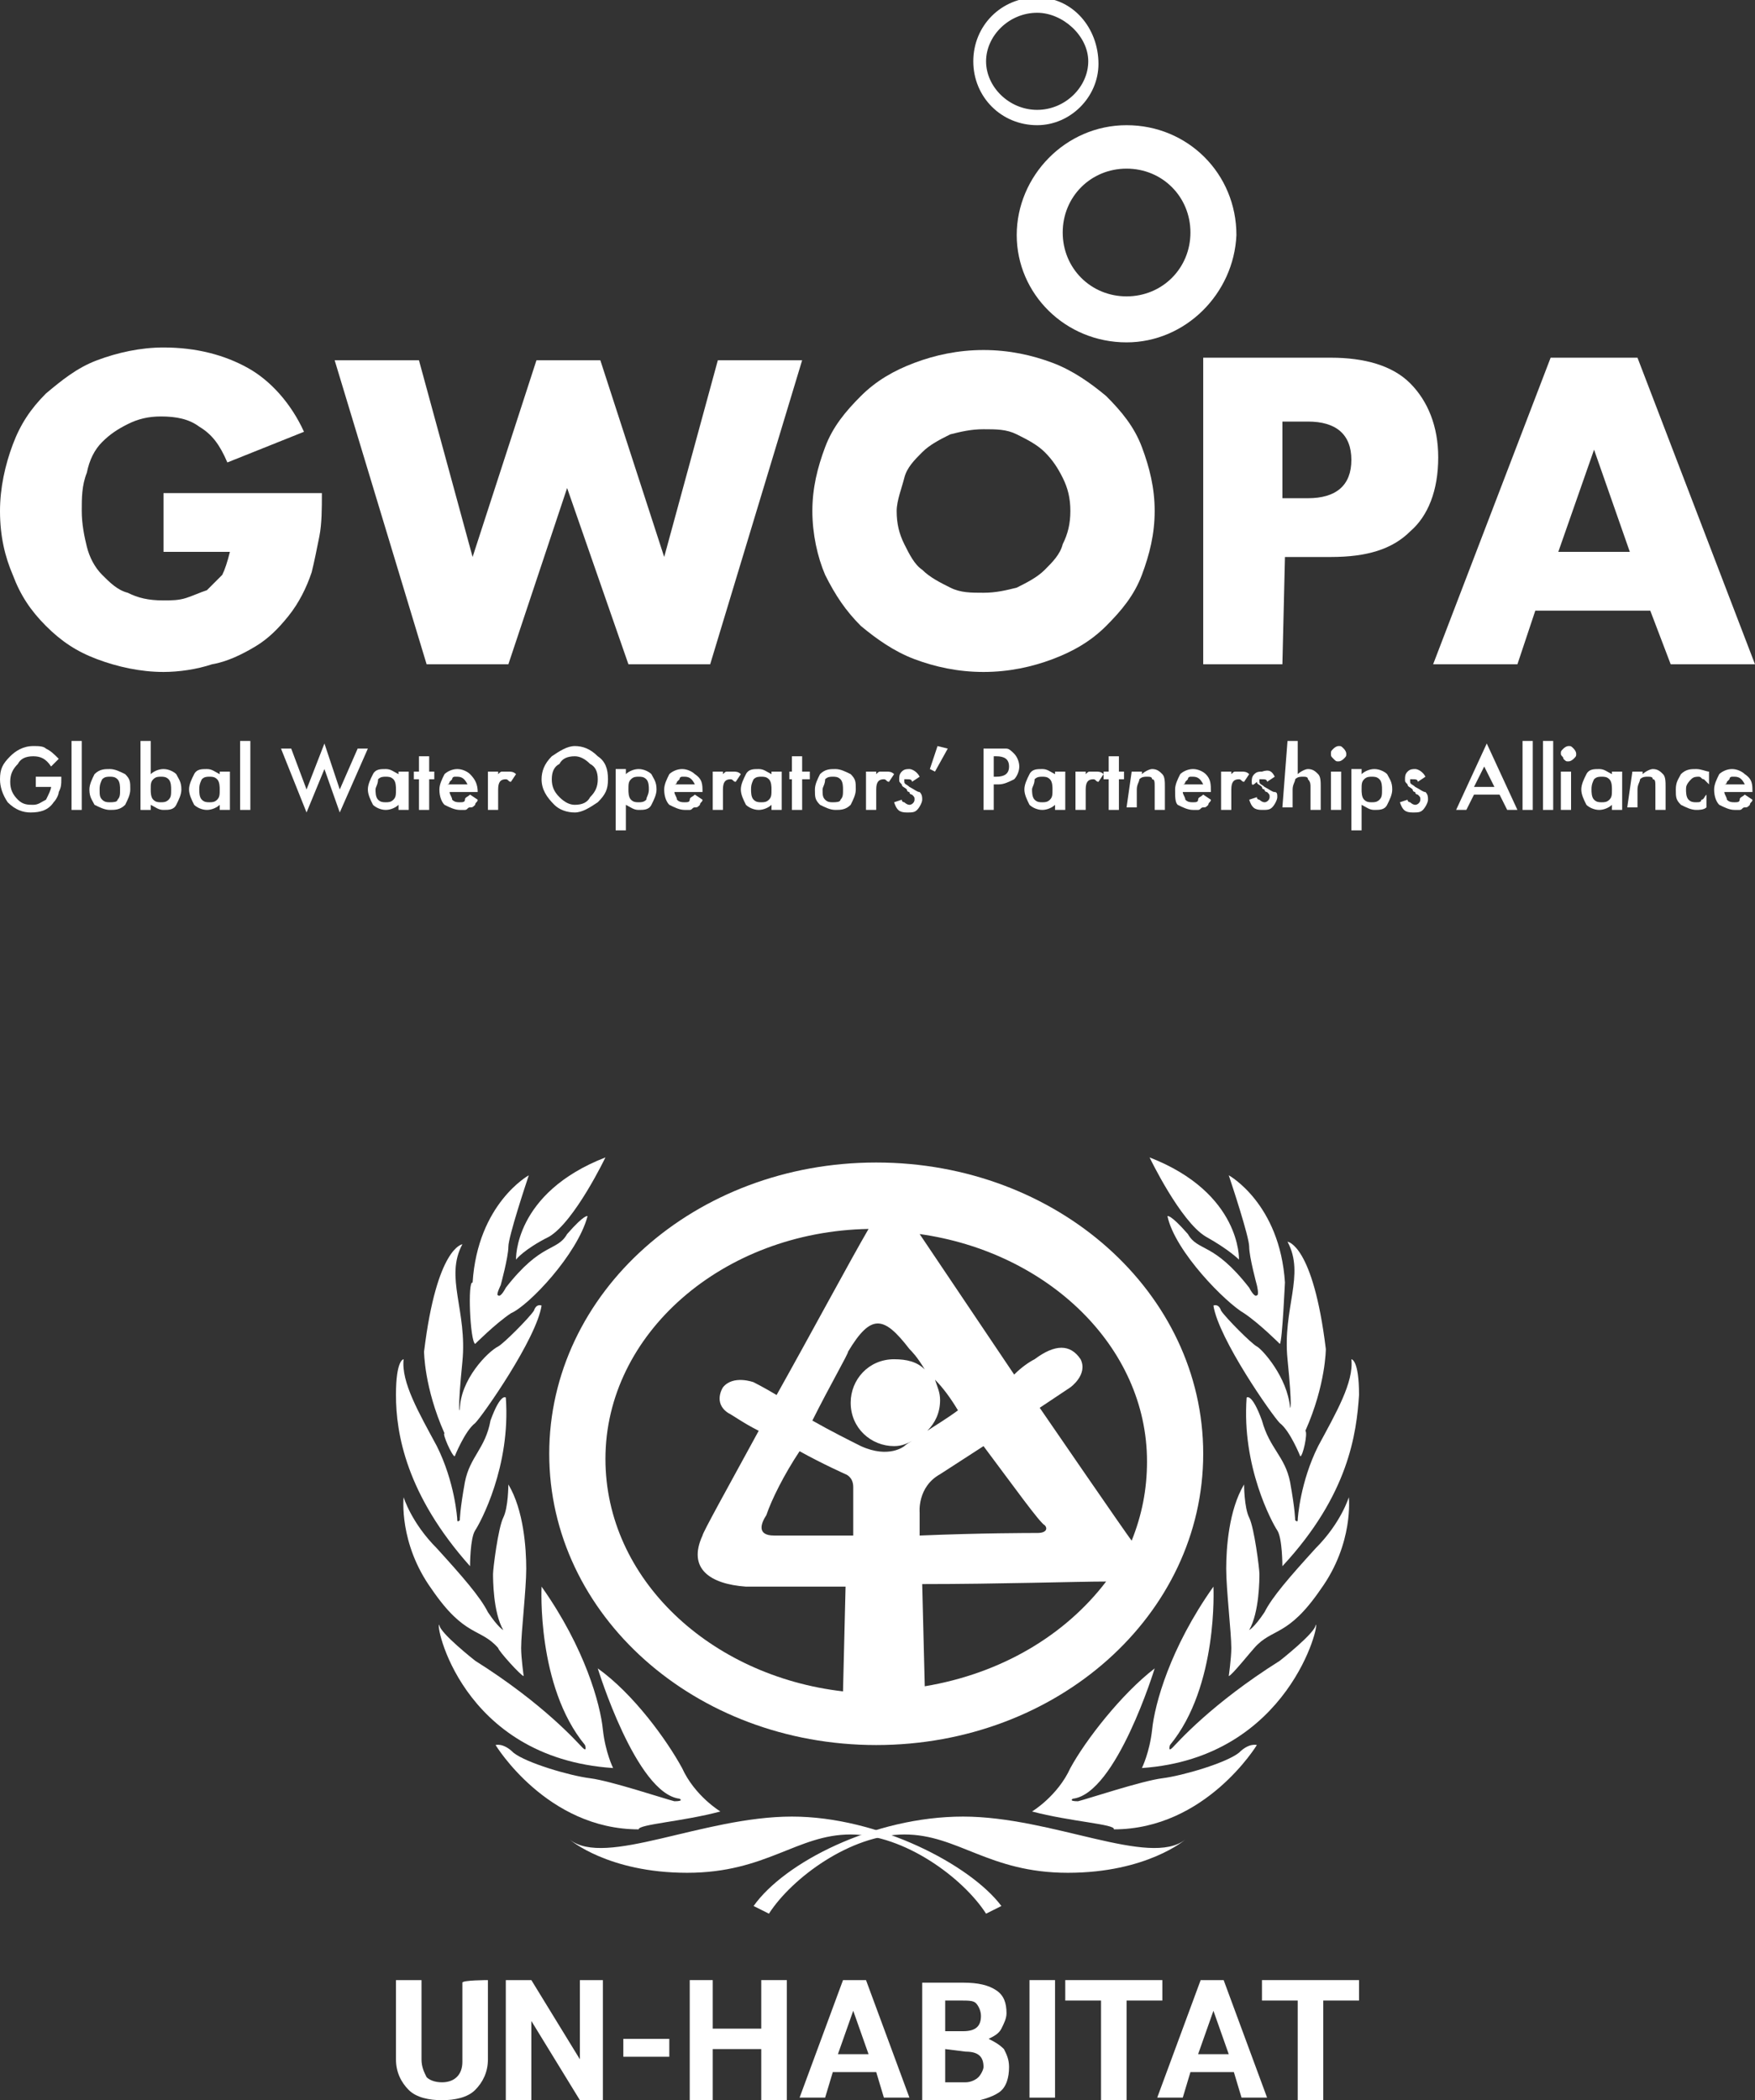 <svg version="1.1" id="Layer_2_00000090264783369473171230000016997609645493265586_"
	 xmlns="http://www.w3.org/2000/svg" xmlns:xlink="http://www.w3.org/1999/xlink" x="0px" y="0px" viewBox="0 0 68.7 82.2"
	 style="enable-background:new 0 0 68.7 82.2;" xml:space="preserve">
<rect x="0" y="0" width="68.7" height="82.2" fill="#333333" stroke="none"/>
<g id="Layer_1-2">
	<g>
		<path style="fill:#FFFFFF;" d="M19.1,77.5v3.1c0,0.5-0.2,0.9-0.5,1.2c-0.3,0.3-0.8,0.4-1.3,0.4c-0.5,0-1-0.1-1.3-0.4
			c-0.3-0.3-0.5-0.7-0.5-1.2v-3.1h1v3.1c0,0.3,0.1,0.5,0.2,0.7c0.1,0.1,0.3,0.2,0.6,0.2c0.5,0,0.8-0.3,0.8-0.8v-3.1
			C18.1,77.5,19.1,77.5,19.1,77.5z"/>
		<polygon style="fill:#FFFFFF;" points="22.7,77.5 22.7,80.6 20.8,77.5 19.8,77.5 19.8,82.2 20.8,82.2 20.8,79.1 22.7,82.2 
			23.6,82.2 23.6,77.5 		"/>
		<rect x="24.4" y="79.8" style="fill:#FFFFFF;" width="1.8" height="0.7"/>
		<polygon style="fill:#FFFFFF;" points="29.8,77.5 29.8,79.4 27.9,79.4 27.9,77.5 27,77.5 27,82.2 27.9,82.2 27.9,80.2 29.8,80.2 
			29.8,82.2 30.8,82.2 30.8,77.5 		"/>
		<path style="fill:#FFFFFF;" d="M33.4,78.7l0.6,1.7h-1.2L33.4,78.7z M33,77.5l-1.7,4.6h1l0.3-1h1.7l0.3,1h1l-1.7-4.6H33z"/>
		<path style="fill:#FFFFFF;" d="M37,80.2v1.3h0.8c0.2,0,0.4-0.1,0.5-0.2c0.1-0.1,0.2-0.3,0.2-0.4c0-0.4-0.2-0.6-0.7-0.6L37,80.2
			L37,80.2z M37,79.5h0.7c0.5,0,0.7-0.2,0.7-0.6c0-0.2-0.1-0.4-0.2-0.5c-0.1-0.1-0.3-0.1-0.6-0.1H37C37,78.3,37,79.5,37,79.5z
			 M36.1,82.2v-4.6h1.6c0.6,0,1,0.1,1.3,0.3c0.3,0.2,0.4,0.5,0.4,0.9c0,0.2-0.1,0.4-0.2,0.6c-0.1,0.2-0.3,0.3-0.5,0.4
			c0.2,0.1,0.4,0.2,0.6,0.4c0.1,0.2,0.2,0.4,0.2,0.7c0,0.4-0.1,0.8-0.4,1c-0.3,0.2-0.7,0.3-1.2,0.4C37.9,82.2,36.1,82.2,36.1,82.2z"
			/>
		<rect x="40.3" y="77.5" style="fill:#FFFFFF;" width="1" height="4.6"/>
		<polygon style="fill:#FFFFFF;" points="41.7,77.5 41.7,78.3 43.1,78.3 43.1,82.2 44.1,82.2 44.1,78.3 45.5,78.3 45.5,77.5 		"/>
		<path style="fill:#FFFFFF;" d="M47.5,78.7l0.6,1.7h-1.2L47.5,78.7z M47,77.5l-1.7,4.6h1l0.3-1h1.7l0.3,1h1l-1.7-4.6H47z"/>
		<polygon style="fill:#FFFFFF;" points="49.4,77.5 49.4,78.3 50.8,78.3 50.8,82.2 51.8,82.2 51.8,78.3 53.2,78.3 53.2,77.5 		"/>
		<path style="fill:#FFFFFF;" d="M29.5,74.6c1.2-1.7,4.7-3.5,8.2-3.5c3.5,0,7.3,2,8.7,0.9c0,0-1.5,1.3-4.6,1.3s-4.3-1.5-6.4-1.5
			c-2.1,0-4.4,1.7-5.3,3.1L29.5,74.6L29.5,74.6z"/>
		<path style="fill:#FFFFFF;" d="M40.4,70.9c0,0,1-0.6,1.5-1.7c0.6-1.1,2-2.9,3.3-3.9c0,0-1.5,4.9-3.2,5.1c0,0-0.2,0.1,0.2,0.1
			c0.4-0.1,2.5-0.8,3.3-0.9c0.8-0.1,2.5-0.6,3-1c0.4-0.4,0.7-0.3,0.7-0.3s-2,3.3-5.6,3.3C43.7,71.4,41.9,71.3,40.4,70.9"/>
		<path style="fill:#FFFFFF;" d="M44.7,69.2c0,0,0.3-0.6,0.4-1.5c0.1-1,0.7-3.2,2.4-5.6c0,0,0.2,3.9-1.7,6.2c0,0-0.1,0.3,0.1,0.1
			c0.2-0.2,1.5-1.7,4.2-3.4c0,0,1.4-1.1,1.4-1.4C51.7,63.4,50.5,68.8,44.7,69.2"/>
		<path style="fill:#FFFFFF;" d="M48.1,65.6c0,0,0.1-0.7,0.1-1.1c0-0.6-0.2-2.3-0.2-3.1c0-0.8,0.1-2.3,0.7-3.3c0,0,0,0.9,0.2,1.3
			c0.2,0.4,0.4,2,0.4,2.2c0,0.2,0,1.5-0.4,2.2c0,0,0.2-0.1,0.6-0.7c0.3-0.6,1-1.4,2-2.5c1-1,1.3-2,1.3-2s0.2,1.8-1.1,3.6
			c-1.3,1.9-1.9,1.5-2.6,2.3C49,64.6,48.2,65.6,48.1,65.6"/>
		<path style="fill:#FFFFFF;" d="M50.2,61.3c0,0,0-1.1-0.2-1.4c-0.2-0.3-1.4-2.5-1.2-5.2c0,0,0.2-0.2,0.6,0.9
			c0.3,1.1,0.9,1.4,1.1,2.4c0.2,1.1,0.2,1.5,0.2,1.5s0.1,0.1,0.1,0c0-0.1,0.1-1.5,0.8-2.9c0.7-1.3,1.4-2.5,1.3-3.4
			c0,0,0.3,0,0.3,1.4C53.1,56.1,52.8,58.5,50.2,61.3"/>
		<path style="fill:#FFFFFF;" d="M50.9,57c0,0-0.4-1-0.8-1.3c-0.3-0.3-2.4-3.3-2.6-4.6c0,0,0.2-0.1,0.3,0.2c0.2,0.3,1.2,1.3,1.4,1.4
			c0.2,0.1,1.2,1.2,1.3,2.4c0,0,0.1,0.1-0.1-1.9c-0.2-2,0.7-3.3,0-4.6c0,0,1,0.1,1.5,4.2c0,0,0,1.4-0.8,3.2C51.2,56.1,51,57,50.9,57
			"/>
		<path style="fill:#FFFFFF;" d="M50.1,52.6c0,0-0.8-0.8-1.4-1.2C48,51,46,49,45.7,47.6c0,0,0.1-0.1,0.8,0.7c0.4,0.7,1,0.3,2.4,2.1
			c0,0,0.2,0.4,0.3,0.3c0.1,0,0-0.4,0-0.4s-0.3-1.1-0.3-1.5c0-0.4-0.7-2.5-0.8-2.8c0,0,2,1.1,2.2,4.2C50.3,50.1,50.2,52.5,50.1,52.6
			"/>
		<path style="fill:#FFFFFF;" d="M48.5,49.3c0,0,0.1-2.6-3.5-4c0,0,1.2,2.5,2.2,3.1C48.1,48.9,48.5,49.3,48.5,49.3"/>
		<path style="fill:#FFFFFF;" d="M39.2,74.6C38,73,34.4,71.1,31,71.1c-3.5,0-7.3,2-8.7,0.9c0,0,1.5,1.3,4.6,1.3s4.3-1.5,6.4-1.5
			c2.1,0,4.4,1.7,5.3,3.1L39.2,74.6L39.2,74.6z"/>
		<path style="fill:#FFFFFF;" d="M28.2,70.9c0,0-1-0.6-1.5-1.7c-0.6-1.1-1.9-2.9-3.3-3.9c0,0,1.5,4.9,3.2,5.1c0,0,0.2,0.1-0.2,0.1
			c-0.4-0.1-2.5-0.8-3.3-0.9c-0.8-0.1-2.5-0.6-3-1c-0.4-0.4-0.7-0.3-0.7-0.3s2,3.3,5.6,3.3C25,71.4,26.7,71.3,28.2,70.9"/>
		<path style="fill:#FFFFFF;" d="M24,69.2c0,0-0.3-0.6-0.4-1.5c-0.1-1-0.7-3.2-2.4-5.6c0,0-0.2,3.9,1.7,6.2c0,0,0.1,0.3-0.1,0.1
			c-0.2-0.2-1.5-1.7-4.2-3.4c0,0-1.4-1.1-1.4-1.4C17,63.4,18,68.8,24,69.2"/>
		<path style="fill:#FFFFFF;" d="M20.5,65.6c0,0-0.1-0.7-0.1-1.1c0-0.6,0.2-2.3,0.2-3.1c0-0.8-0.1-2.3-0.7-3.3c0,0,0,0.9-0.2,1.3
			c-0.2,0.4-0.4,2-0.4,2.2c0,0.2,0,1.5,0.4,2.2c0,0-0.2-0.1-0.6-0.7c-0.3-0.6-1-1.4-2-2.5c-1-1-1.3-2-1.3-2s-0.2,1.8,1.1,3.6
			c1.3,1.9,1.9,1.5,2.6,2.3C19.5,64.6,20.4,65.6,20.5,65.6"/>
		<path style="fill:#FFFFFF;" d="M18.4,61.3c0,0,0-1.1,0.2-1.4c0.2-0.3,1.4-2.5,1.2-5.2c0,0-0.2-0.2-0.6,0.9
			C19,56.7,18.4,57,18.2,58C18,59.1,18,59.5,18,59.5s-0.1,0.1-0.1,0c0-0.1-0.1-1.5-0.8-2.9c-0.7-1.3-1.4-2.5-1.3-3.4
			c0,0-0.3,0-0.3,1.4C15.5,56.1,15.9,58.5,18.4,61.3"/>
		<path style="fill:#FFFFFF;" d="M17.8,57c0,0,0.4-1,0.8-1.3c0.3-0.3,2.4-3.3,2.6-4.6c0,0-0.2-0.1-0.3,0.2c-0.2,0.3-1.2,1.3-1.4,1.4
			C19.1,52.9,18,54,18,55.2c0,0-0.1,0.1,0.1-1.9c0.2-2-0.7-3.3,0-4.6c0,0-1,0.1-1.5,4.2c0,0,0,1.4,0.8,3.2
			C17.3,56.1,17.7,57,17.8,57"/>
		<path style="fill:#FFFFFF;" d="M18.6,52.6c0,0,0.8-0.8,1.4-1.2c0.7-0.3,2.6-2.3,3-3.8c0,0-0.1-0.1-0.8,0.7c-0.4,0.7-1,0.3-2.4,2.1
			c0,0-0.2,0.4-0.3,0.3c-0.1,0,0.1-0.4,0.1-0.4s0.3-1.1,0.3-1.5c0-0.4,0.7-2.5,0.8-2.8c0,0-2,1.1-2.2,4.2
			C18.3,50.1,18.4,52.5,18.6,52.6"/>
		<path style="fill:#FFFFFF;" d="M20.2,49.3c0,0-0.1-2.6,3.5-4c0,0-1.2,2.5-2.2,3.1C20.5,48.9,20.2,49.3,20.2,49.3"/>
		<path style="fill:#FFFFFF;" d="M40.7,55.1l1.2-0.8c0,0,0.7-0.5,0.4-1.1c-0.4-0.6-1-0.6-1.8,0c-0.2,0.1-0.5,0.3-0.8,0.6L36,48.3
			c5,0.7,8.9,4.4,8.9,8.9c0,1.1-0.2,2.1-0.6,3.1C44.2,60.2,40.7,55.1,40.7,55.1z M36.2,66l-0.1-4c3,0,6.1-0.1,7.2-0.1
			C41.7,64,39.2,65.5,36.2,66 M23.7,57.1c0-4.9,4.6-8.9,10.3-9c-0.7,1.2-2.2,4-3.6,6.5c-0.5-0.3-0.9-0.5-0.9-0.5s-0.8-0.3-1.2,0.2
			c0,0-0.4,0.6,0.2,1c0.2,0.1,0.6,0.4,1.2,0.7c-1.2,2.2-2.2,4-2.2,4.1c-0.6,1.3,0.3,1.9,1.7,2c0.2,0,1.8,0,3.9,0l-0.1,4.1
			C27.8,65.6,23.7,61.8,23.7,57.1 M36.3,56c0.3-0.3,0.5-0.7,0.5-1.2c0-0.3-0.1-0.5-0.2-0.8c0.3,0.3,0.6,0.7,0.9,1.2
			C37.1,55.5,36.6,55.8,36.3,56 M36,59.2c0,0-0.1-1,0.8-1.5l1.7-1.1c1.2,1.6,2.2,3,2.4,3.1C41,59.8,41,60,40.6,60
			c-0.3,0-2.2,0-4.6,0.1C36,60.1,36,59.2,36,59.2z M31.3,56.8c0.9,0.5,1.8,0.9,1.8,0.9s0.3,0.1,0.3,0.5l0,1.9c-1.7,0-3,0-3.1,0
			c-0.7,0-0.5-0.5-0.3-0.8C30.2,58.7,30.7,57.7,31.3,56.8 M35.6,52.8c0.1,0.1,0.3,0.3,0.6,0.8c-0.3-0.3-0.7-0.4-1.2-0.4
			c-1,0-1.7,0.8-1.7,1.7c0,1,0.8,1.7,1.7,1.7c0.3,0,0.5-0.1,0.7-0.2c-0.2,0.1-0.3,0.2-0.3,0.2s-0.6,0.5-1.7,0
			c-0.4-0.2-1.2-0.6-1.9-1c0.7-1.4,1.4-2.6,1.4-2.7C34.1,51.4,34.6,51.5,35.6,52.8 M34.3,45.5c-7.1,0-12.8,5.1-12.8,11.4
			s5.7,11.4,12.8,11.4s12.8-5.1,12.8-11.4S41.4,45.5,34.3,45.5"/>
		<path style="fill:#FFFFFF;" d="M6.4,19.3h6.2c0,0.6,0,1.2-0.1,1.7c-0.1,0.5-0.2,1-0.3,1.4c-0.2,0.6-0.5,1.2-0.9,1.7
			c-0.4,0.5-0.8,0.9-1.3,1.2c-0.5,0.3-1.1,0.6-1.7,0.7c-0.6,0.2-1.3,0.3-1.9,0.3c-0.9,0-1.8-0.2-2.6-0.5c-0.8-0.3-1.4-0.7-2-1.3
			c-0.6-0.6-1-1.2-1.3-2C0.2,21.8,0,21,0,20c0-0.9,0.2-1.8,0.5-2.6c0.3-0.8,0.7-1.4,1.3-2c0.6-0.5,1.2-1,2-1.3
			c0.8-0.3,1.7-0.5,2.6-0.5c1.3,0,2.4,0.3,3.3,0.8c0.9,0.5,1.7,1.4,2.2,2.5l-3,1.2c-0.3-0.7-0.6-1.1-1.1-1.4
			c-0.4-0.3-0.9-0.4-1.5-0.4c-0.5,0-0.9,0.1-1.3,0.3s-0.7,0.4-1,0.7c-0.3,0.3-0.5,0.7-0.6,1.2c-0.2,0.5-0.2,1-0.2,1.5
			c0,0.5,0.1,1,0.2,1.4c0.1,0.4,0.3,0.8,0.6,1.1c0.3,0.3,0.6,0.6,1,0.7c0.4,0.2,0.8,0.3,1.4,0.3c0.3,0,0.6,0,0.9-0.1
			c0.3-0.1,0.5-0.2,0.8-0.3c0.2-0.2,0.4-0.4,0.6-0.6c0.1-0.2,0.2-0.5,0.3-0.9H6.4C6.4,21.7,6.4,19.3,6.4,19.3z"/>
		<polygon style="fill:#FFFFFF;" points="16.4,14.1 18.5,21.8 21,14.1 23.5,14.1 26,21.8 28.1,14.1 31.4,14.1 27.8,26 24.6,26 
			22.2,19.1 19.9,26 16.7,26 13.1,14.1 		"/>
		<path style="fill:#FFFFFF;" d="M31.8,20c0-0.9,0.2-1.7,0.5-2.5c0.3-0.8,0.8-1.4,1.4-2c0.6-0.6,1.3-1,2.1-1.3
			c0.8-0.3,1.7-0.5,2.7-0.5c1,0,1.9,0.2,2.7,0.5c0.8,0.3,1.5,0.8,2.1,1.3c0.6,0.6,1.1,1.2,1.4,2c0.3,0.8,0.5,1.6,0.5,2.5
			s-0.2,1.7-0.5,2.5c-0.3,0.8-0.8,1.4-1.4,2c-0.6,0.6-1.3,1-2.1,1.3c-0.8,0.3-1.7,0.5-2.7,0.5c-1,0-1.9-0.2-2.7-0.5
			c-0.8-0.3-1.5-0.8-2.1-1.3c-0.6-0.6-1-1.2-1.4-2C32,21.8,31.8,20.9,31.8,20 M35.1,20c0,0.5,0.1,0.9,0.3,1.3s0.4,0.8,0.7,1
			c0.3,0.3,0.7,0.5,1.1,0.7c0.4,0.2,0.8,0.2,1.3,0.2c0.5,0,0.9-0.1,1.3-0.2c0.4-0.2,0.8-0.4,1.1-0.7c0.3-0.3,0.6-0.6,0.7-1
			c0.2-0.4,0.3-0.8,0.3-1.3s-0.1-0.9-0.3-1.3c-0.2-0.4-0.4-0.7-0.7-1c-0.3-0.3-0.7-0.5-1.1-0.7c-0.4-0.2-0.8-0.2-1.3-0.2
			c-0.5,0-0.9,0.1-1.3,0.2c-0.4,0.2-0.8,0.4-1.1,0.7c-0.3,0.3-0.6,0.6-0.7,1S35.1,19.6,35.1,20"/>
		<path style="fill:#FFFFFF;" d="M50.2,26h-3.1v-12h5c1.3,0,2.4,0.3,3.1,1c0.7,0.7,1.1,1.7,1.1,2.9c0,1.3-0.4,2.3-1.1,2.9
			c-0.7,0.7-1.7,1-3.1,1h-1.8L50.2,26L50.2,26z M50.2,19.5h1c1.1,0,1.7-0.5,1.7-1.5c0-1-0.6-1.5-1.7-1.5h-1V19.5z"/>
		<path style="fill:#FFFFFF;" d="M64.6,23.9h-4.5L59.4,26h-3.3l4.6-12h3.4l4.6,12h-3.3L64.6,23.9L64.6,23.9z M63.8,21.6l-1.4-4
			l-1.4,4C61,21.6,63.8,21.6,63.8,21.6z"/>
		<path style="fill:#FFFFFF;" d="M44.1,13.4c-2.4,0-4.3-1.9-4.3-4.2c0-2.3,1.9-4.3,4.3-4.3s4.3,1.9,4.3,4.3
			C48.3,11.5,46.4,13.4,44.1,13.4 M44.1,6.6c-1.4,0-2.5,1.1-2.5,2.5c0,1.4,1.1,2.5,2.5,2.5s2.5-1.1,2.5-2.5
			C46.6,7.7,45.5,6.6,44.1,6.6"/>
		<path style="fill:#FFFFFF;" d="M40.6,4.9c-1.4,0-2.5-1.1-2.5-2.5c0-1.4,1.1-2.5,2.5-2.5S43,1.1,43,2.5C43,3.8,41.9,4.9,40.6,4.9
			 M40.6,0.5c-1.1,0-2,0.9-2,1.9s0.9,1.9,2,1.9s2-0.9,2-1.9S41.6,0.5,40.6,0.5"/>
		<path style="fill:#FFFFFF;" d="M1.4,30.4h1v0.1c0,0.2,0,0.3-0.1,0.5c0,0.1-0.1,0.3-0.2,0.4c-0.2,0.3-0.5,0.4-0.9,0.4
			c-0.3,0-0.6-0.1-0.9-0.4C0.1,31.1,0,30.8,0,30.5c0-0.4,0.1-0.6,0.4-0.9c0.2-0.2,0.5-0.4,0.9-0.4c0.2,0,0.4,0,0.5,0.1
			c0.2,0.1,0.3,0.2,0.5,0.4L2,30c-0.2-0.3-0.4-0.4-0.7-0.4c-0.3,0-0.5,0.1-0.6,0.3c-0.2,0.2-0.3,0.4-0.3,0.7c0,0.3,0.1,0.5,0.3,0.7
			c0.2,0.2,0.4,0.2,0.6,0.2c0.2,0,0.3-0.1,0.5-0.2C1.9,31.1,2,30.9,2,30.8H1.4L1.4,30.4L1.4,30.4z"/>
		<rect x="2.8" y="29" style="fill:#FFFFFF;" width="0.4" height="2.7"/>
		<path style="fill:#FFFFFF;" d="M3.5,30.9c0-0.2,0.1-0.4,0.2-0.6c0.2-0.2,0.4-0.2,0.6-0.2s0.4,0.1,0.6,0.2c0.2,0.2,0.2,0.3,0.2,0.6
			c0,0.2-0.1,0.4-0.2,0.6c-0.2,0.2-0.4,0.2-0.6,0.2s-0.4-0.1-0.6-0.2C3.6,31.3,3.5,31.2,3.5,30.9 M3.9,30.9c0,0.2,0,0.3,0.1,0.4
			c0.1,0.1,0.2,0.1,0.3,0.1c0.1,0,0.3,0,0.3-0.1c0.1-0.1,0.1-0.2,0.1-0.4c0-0.1,0-0.3-0.1-0.4c-0.1-0.1-0.2-0.1-0.3-0.1
			c-0.1,0-0.2,0-0.3,0.1C3.9,30.7,3.9,30.8,3.9,30.9"/>
		<path style="fill:#FFFFFF;" d="M5.9,29v1.3c0.1-0.1,0.3-0.2,0.5-0.2c0.2,0,0.4,0.1,0.5,0.2c0.1,0.2,0.2,0.3,0.2,0.6
			c0,0.2-0.1,0.4-0.2,0.6c-0.1,0.2-0.3,0.2-0.5,0.2c-0.2,0-0.3-0.1-0.5-0.2v0.2H5.5V29C5.5,29,5.9,29,5.9,29z M6.7,30.9
			c0-0.1,0-0.3-0.1-0.4c-0.1-0.1-0.2-0.1-0.3-0.1c-0.1,0-0.2,0-0.3,0.1c-0.1,0.1-0.1,0.2-0.1,0.4c0,0.1,0,0.3,0.1,0.4
			c0.1,0.1,0.2,0.1,0.3,0.1c0.1,0,0.2,0,0.3-0.1C6.7,31.2,6.7,31.1,6.7,30.9"/>
		<path style="fill:#FFFFFF;" d="M8.6,30.2H9v1.5H8.6v-0.2c-0.1,0.1-0.3,0.2-0.5,0.2c-0.2,0-0.4-0.1-0.5-0.2
			c-0.1-0.2-0.2-0.4-0.2-0.6c0-0.2,0.1-0.4,0.2-0.6c0.1-0.2,0.3-0.2,0.5-0.2c0.2,0,0.3,0.1,0.5,0.2C8.6,30.3,8.6,30.2,8.6,30.2z
			 M7.8,30.9c0,0.1,0,0.3,0.1,0.4c0.1,0.1,0.2,0.1,0.3,0.1c0.1,0,0.2,0,0.3-0.1c0.1-0.1,0.1-0.2,0.1-0.4c0-0.1,0-0.3-0.1-0.4
			c-0.1-0.1-0.2-0.1-0.3-0.1c-0.1,0-0.2,0-0.3,0.1C7.8,30.7,7.8,30.8,7.8,30.9"/>
		<rect x="9.4" y="29" style="fill:#FFFFFF;" width="0.4" height="2.7"/>
		<polygon style="fill:#FFFFFF;" points="11.4,29.3 12,30.9 12.7,29.1 13.3,30.9 14,29.3 14.4,29.3 13.3,31.8 12.7,30.1 12,31.8 
			11,29.3 		"/>
		<path style="fill:#FFFFFF;" d="M15.6,30.2h0.4v1.5h-0.4v-0.2c-0.1,0.1-0.3,0.2-0.5,0.2c-0.2,0-0.4-0.1-0.5-0.2
			c-0.1-0.2-0.2-0.4-0.2-0.6c0-0.2,0.1-0.4,0.2-0.6c0.1-0.2,0.3-0.2,0.5-0.2c0.2,0,0.3,0.1,0.5,0.2C15.6,30.3,15.6,30.2,15.6,30.2z
			 M14.7,30.9c0,0.1,0,0.3,0.1,0.4c0.1,0.1,0.2,0.1,0.3,0.1c0.1,0,0.2,0,0.3-0.1c0.1-0.1,0.1-0.2,0.1-0.4c0-0.1,0-0.3-0.1-0.4
			c-0.1-0.1-0.2-0.1-0.3-0.1c-0.1,0-0.2,0-0.3,0.1C14.8,30.7,14.7,30.8,14.7,30.9"/>
		<polygon style="fill:#FFFFFF;" points="16.8,30.5 16.8,31.7 16.4,31.7 16.4,30.5 16.2,30.5 16.2,30.2 16.4,30.2 16.4,29.6 
			16.8,29.6 16.8,30.2 17,30.2 17,30.5 		"/>
		<path style="fill:#FFFFFF;" d="M18.7,31h-1.1c0,0.1,0.1,0.2,0.1,0.3c0.1,0.1,0.2,0.1,0.3,0.1c0.1,0,0.2,0,0.2-0.1s0.1-0.1,0.2-0.2
			l0.3,0.2c0,0.1-0.1,0.1-0.1,0.2c-0.1,0.1-0.1,0.1-0.2,0.1c-0.1,0-0.1,0.1-0.2,0.1s-0.1,0-0.2,0c-0.2,0-0.4-0.1-0.6-0.2
			c-0.1-0.1-0.2-0.3-0.2-0.6c0-0.2,0.1-0.4,0.2-0.6c0.1-0.1,0.3-0.2,0.5-0.2c0.2,0,0.4,0.1,0.5,0.2C18.6,30.5,18.7,30.7,18.7,31
			C18.7,30.9,18.7,31,18.7,31z M18.3,30.7c-0.1-0.2-0.2-0.3-0.4-0.3c0,0-0.1,0-0.1,0c0,0-0.1,0-0.1,0.1c0,0-0.1,0.1-0.1,0.1
			c0,0,0,0.1-0.1,0.1C17.6,30.7,18.3,30.7,18.3,30.7z"/>
		<path style="fill:#FFFFFF;" d="M19.1,30.2h0.4v0.1c0.1-0.1,0.1-0.1,0.2-0.1c0.1,0,0.1,0,0.2,0c0.1,0,0.2,0,0.3,0.1l-0.2,0.3
			c-0.1,0-0.1-0.1-0.2-0.1c-0.2,0-0.3,0.1-0.3,0.4v0.8h-0.4C19.1,31.7,19.1,30.2,19.1,30.2z"/>
		<path style="fill:#FFFFFF;" d="M21.2,30.5c0-0.3,0.1-0.6,0.4-0.9c0.3-0.2,0.6-0.4,0.9-0.4c0.3,0,0.6,0.1,0.9,0.4
			c0.3,0.2,0.4,0.5,0.4,0.9s-0.1,0.6-0.4,0.9c-0.3,0.2-0.6,0.4-0.9,0.4c-0.3,0-0.6-0.1-0.8-0.3C21.4,31.2,21.2,30.9,21.2,30.5
			 M21.6,30.5c0,0.3,0.1,0.5,0.3,0.7c0.2,0.2,0.4,0.3,0.6,0.3c0.3,0,0.5-0.1,0.6-0.3c0.2-0.2,0.3-0.4,0.3-0.7c0-0.3-0.1-0.5-0.3-0.6
			c-0.2-0.2-0.4-0.3-0.6-0.3c-0.3,0-0.5,0.1-0.6,0.3C21.7,30,21.6,30.2,21.6,30.5"/>
		<path style="fill:#FFFFFF;" d="M24.5,32.5h-0.4v-2.4h0.4v0.2c0.1-0.1,0.3-0.2,0.5-0.2c0.2,0,0.4,0.1,0.5,0.2
			c0.1,0.2,0.2,0.3,0.2,0.6c0,0.2-0.1,0.4-0.2,0.6c-0.1,0.2-0.3,0.2-0.5,0.2c-0.2,0-0.3-0.1-0.5-0.2V32.5z M25.4,30.9
			c0-0.1,0-0.3-0.1-0.4c-0.1-0.1-0.2-0.1-0.3-0.1c-0.1,0-0.2,0-0.3,0.1c-0.1,0.1-0.1,0.2-0.1,0.4c0,0.1,0,0.3,0.1,0.4
			c0.1,0.1,0.2,0.1,0.3,0.1c0.1,0,0.2,0,0.3-0.1C25.3,31.2,25.4,31.1,25.4,30.9"/>
		<path style="fill:#FFFFFF;" d="M27.5,31h-1.1c0,0.1,0.1,0.2,0.1,0.3c0.1,0.1,0.2,0.1,0.3,0.1c0.1,0,0.2,0,0.2-0.1s0.1-0.1,0.2-0.2
			l0.3,0.2c0,0.1-0.1,0.1-0.1,0.2c-0.1,0.1-0.1,0.1-0.2,0.1c-0.1,0-0.1,0.1-0.2,0.1s-0.1,0-0.2,0c-0.2,0-0.4-0.1-0.6-0.2
			c-0.1-0.1-0.2-0.3-0.2-0.6c0-0.2,0.1-0.4,0.2-0.6c0.1-0.1,0.3-0.2,0.5-0.2c0.2,0,0.4,0.1,0.5,0.2C27.5,30.5,27.5,30.7,27.5,31
			C27.5,30.9,27.5,31,27.5,31z M27.2,30.7c-0.1-0.2-0.2-0.3-0.4-0.3c0,0-0.1,0-0.1,0c0,0-0.1,0-0.1,0.1c0,0-0.1,0.1-0.1,0.1
			c0,0,0,0.1-0.1,0.1C26.4,30.7,27.2,30.7,27.2,30.7z"/>
		<path style="fill:#FFFFFF;" d="M27.9,30.2h0.4v0.1c0.1-0.1,0.1-0.1,0.2-0.1c0.1,0,0.1,0,0.2,0c0.1,0,0.2,0,0.3,0.1l-0.2,0.3
			c-0.1,0-0.1-0.1-0.2-0.1c-0.2,0-0.3,0.1-0.3,0.4v0.8h-0.4C27.9,31.7,27.9,30.2,27.9,30.2z"/>
		<path style="fill:#FFFFFF;" d="M30.2,30.2h0.4v1.5h-0.4v-0.2c-0.1,0.1-0.3,0.2-0.5,0.2c-0.2,0-0.4-0.1-0.5-0.2
			c-0.1-0.2-0.2-0.4-0.2-0.6c0-0.2,0.1-0.4,0.2-0.6c0.1-0.2,0.3-0.2,0.5-0.2c0.2,0,0.3,0.1,0.5,0.2C30.2,30.3,30.2,30.2,30.2,30.2z
			 M29.4,30.9c0,0.1,0,0.3,0.1,0.4c0.1,0.1,0.2,0.1,0.3,0.1c0.1,0,0.2,0,0.3-0.1c0.1-0.1,0.1-0.2,0.1-0.4c0-0.1,0-0.3-0.1-0.4
			c-0.1-0.1-0.2-0.1-0.3-0.1c-0.1,0-0.2,0-0.3,0.1C29.4,30.7,29.4,30.8,29.4,30.9"/>
		<polygon style="fill:#FFFFFF;" points="31.4,30.5 31.4,31.7 31,31.7 31,30.5 30.9,30.5 30.9,30.2 31,30.2 31,29.6 31.4,29.6 
			31.4,30.2 31.7,30.2 31.7,30.5 		"/>
		<path style="fill:#FFFFFF;" d="M31.9,30.9c0-0.2,0.1-0.4,0.2-0.6c0.2-0.2,0.4-0.2,0.6-0.2s0.4,0.1,0.6,0.2
			c0.2,0.2,0.2,0.3,0.2,0.6c0,0.2-0.1,0.4-0.2,0.6c-0.2,0.2-0.4,0.2-0.6,0.2s-0.4-0.1-0.6-0.2C31.9,31.3,31.9,31.2,31.9,30.9
			 M32.2,30.9c0,0.2,0,0.3,0.1,0.4c0.1,0.1,0.2,0.1,0.3,0.1c0.1,0,0.3,0,0.3-0.1c0.1-0.1,0.1-0.2,0.1-0.4c0-0.1,0-0.3-0.1-0.4
			c-0.1-0.1-0.2-0.1-0.3-0.1c-0.1,0-0.2,0-0.3,0.1C32.3,30.7,32.2,30.8,32.2,30.9"/>
		<path style="fill:#FFFFFF;" d="M33.9,30.2h0.4v0.1c0.1-0.1,0.1-0.1,0.2-0.1c0.1,0,0.1,0,0.2,0c0.1,0,0.2,0,0.3,0.1l-0.2,0.3
			c-0.1,0-0.1-0.1-0.2-0.1c-0.2,0-0.3,0.1-0.3,0.4v0.8h-0.4C33.9,31.7,33.9,30.2,33.9,30.2z"/>
		<path style="fill:#FFFFFF;" d="M36,30.4l-0.3,0.2c0-0.1-0.1-0.1-0.2-0.1c0,0-0.1,0-0.1,0c0,0,0,0,0,0.1c0,0.1,0.1,0.1,0.2,0.2
			c0.2,0.1,0.3,0.2,0.4,0.2c0.1,0.1,0.1,0.2,0.1,0.3c0,0.1-0.1,0.3-0.2,0.4c-0.1,0.1-0.2,0.1-0.4,0.1c-0.3,0-0.4-0.1-0.5-0.4
			l0.3-0.1c0,0.1,0.1,0.1,0.1,0.1c0,0,0.1,0.1,0.2,0.1c0.1,0,0.2-0.1,0.2-0.2c0-0.1,0-0.1-0.1-0.2c0,0-0.1,0-0.1-0.1
			c0,0-0.1,0-0.1-0.1c-0.1-0.1-0.2-0.1-0.2-0.2c-0.1-0.1-0.1-0.1-0.1-0.2c0-0.1,0-0.2,0.1-0.3c0.1-0.1,0.2-0.1,0.3-0.1
			C35.7,30.1,35.9,30.2,36,30.4"/>
		<polygon style="fill:#FFFFFF;" points="36.7,29.2 37.1,29.3 36.6,30.2 36.4,30.1 		"/>
		<path style="fill:#FFFFFF;" d="M38.9,30.7v1h-0.4v-2.4h0.4c0.2,0,0.4,0,0.5,0c0.1,0,0.2,0.1,0.3,0.2c0.1,0.1,0.2,0.3,0.2,0.5
			c0,0.2-0.1,0.4-0.2,0.5c-0.2,0.1-0.4,0.2-0.6,0.2C39.1,30.7,38.9,30.7,38.9,30.7z M38.9,30.4H39c0.3,0,0.5-0.1,0.5-0.4
			c0-0.3-0.2-0.4-0.5-0.4h-0.1C38.9,29.6,38.9,30.4,38.9,30.4z"/>
		<path style="fill:#FFFFFF;" d="M41.3,30.2h0.4v1.5h-0.4v-0.2c-0.1,0.1-0.3,0.2-0.5,0.2c-0.2,0-0.4-0.1-0.5-0.2
			c-0.1-0.2-0.2-0.4-0.2-0.6c0-0.2,0.1-0.4,0.2-0.6c0.1-0.2,0.3-0.2,0.5-0.2c0.2,0,0.3,0.1,0.5,0.2C41.3,30.3,41.3,30.2,41.3,30.2z
			 M40.4,30.9c0,0.1,0,0.3,0.1,0.4c0.1,0.1,0.2,0.1,0.3,0.1c0.1,0,0.2,0,0.3-0.1c0.1-0.1,0.1-0.2,0.1-0.4c0-0.1,0-0.3-0.1-0.4
			c-0.1-0.1-0.2-0.1-0.3-0.1c-0.1,0-0.2,0-0.3,0.1C40.5,30.7,40.4,30.8,40.4,30.9"/>
		<path style="fill:#FFFFFF;" d="M42.1,30.2h0.4v0.1c0.1-0.1,0.1-0.1,0.2-0.1c0.1,0,0.1,0,0.2,0c0.1,0,0.2,0,0.3,0.1l-0.2,0.3
			c-0.1,0-0.1-0.1-0.2-0.1c-0.2,0-0.3,0.1-0.3,0.4v0.8h-0.4C42.1,31.7,42.1,30.2,42.1,30.2z"/>
		<polygon style="fill:#FFFFFF;" points="43.8,30.5 43.8,31.7 43.4,31.7 43.4,30.5 43.2,30.5 43.2,30.2 43.4,30.2 43.4,29.6 
			43.8,29.6 43.8,30.2 44,30.2 44,30.5 		"/>
		<path style="fill:#FFFFFF;" d="M44.3,30.2h0.4v0.1c0.1-0.1,0.3-0.2,0.4-0.2c0.2,0,0.3,0.1,0.4,0.2c0.1,0.1,0.1,0.3,0.1,0.5v0.9
			h-0.4v-0.9c0-0.2,0-0.3-0.1-0.3c0-0.1-0.1-0.1-0.2-0.1c-0.1,0-0.2,0-0.3,0.1c0,0.1-0.1,0.2-0.1,0.4v0.7h-0.4L44.3,30.2L44.3,30.2z
			"/>
		<path style="fill:#FFFFFF;" d="M47.4,31h-1.1c0,0.1,0.1,0.2,0.1,0.3c0.1,0.1,0.2,0.1,0.3,0.1c0.1,0,0.2,0,0.2-0.1s0.1-0.1,0.2-0.2
			l0.3,0.2c0,0.1-0.1,0.1-0.1,0.2c-0.1,0.1-0.1,0.1-0.2,0.1c-0.1,0-0.1,0.1-0.2,0.1s-0.1,0-0.2,0c-0.2,0-0.4-0.1-0.6-0.2
			C46,31.4,46,31.2,46,30.9c0-0.2,0.1-0.4,0.2-0.6c0.1-0.1,0.3-0.2,0.5-0.2c0.2,0,0.4,0.1,0.5,0.2C47.4,30.5,47.4,30.7,47.4,31
			C47.4,30.9,47.4,31,47.4,31z M47.1,30.7c-0.1-0.2-0.2-0.3-0.4-0.3c0,0-0.1,0-0.1,0c0,0-0.1,0-0.1,0.1c0,0-0.1,0.1-0.1,0.1
			c0,0,0,0.1-0.1,0.1C46.4,30.7,47.1,30.7,47.1,30.7z"/>
		<path style="fill:#FFFFFF;" d="M47.8,30.2h0.4v0.1c0.1-0.1,0.1-0.1,0.2-0.1c0.1,0,0.1,0,0.2,0c0.1,0,0.2,0,0.3,0.1l-0.2,0.3
			c-0.1,0-0.1-0.1-0.2-0.1c-0.2,0-0.3,0.1-0.3,0.4v0.8h-0.4C47.8,31.7,47.8,30.2,47.8,30.2z"/>
		<path style="fill:#FFFFFF;" d="M49.9,30.4l-0.3,0.2c0-0.1-0.1-0.1-0.2-0.1c0,0-0.1,0-0.1,0c0,0,0,0,0,0.1c0,0.1,0.1,0.1,0.2,0.2
			c0.2,0.1,0.3,0.2,0.4,0.2C50,31,50,31.1,50,31.2c0,0.1-0.1,0.3-0.2,0.4c-0.1,0.1-0.2,0.1-0.4,0.1c-0.3,0-0.4-0.1-0.5-0.4l0.3-0.1
			c0,0.1,0.1,0.1,0.1,0.1c0,0,0.1,0.1,0.2,0.1c0.1,0,0.2-0.1,0.2-0.2c0-0.1,0-0.1-0.1-0.2c0,0-0.1,0-0.1-0.1c0,0-0.1,0-0.1-0.1
			c-0.1-0.1-0.2-0.1-0.2-0.2C49,30.8,49,30.7,49,30.6c0-0.1,0-0.2,0.1-0.3c0.1-0.1,0.2-0.1,0.3-0.1C49.7,30.1,49.8,30.2,49.9,30.4"
			/>
		<path style="fill:#FFFFFF;" d="M50.4,29h0.4v1.3c0.1-0.1,0.3-0.2,0.4-0.2c0.2,0,0.3,0.1,0.4,0.2c0.1,0.1,0.1,0.3,0.1,0.5v0.9h-0.4
			v-0.9c0-0.1,0-0.2-0.1-0.3c0-0.1-0.1-0.1-0.2-0.1c-0.1,0-0.2,0-0.3,0.1c0,0.1-0.1,0.2-0.1,0.4v0.7h-0.4L50.4,29L50.4,29z"/>
		<path style="fill:#FFFFFF;" d="M52.1,29.5c0-0.1,0-0.1,0.1-0.2c0,0,0.1-0.1,0.2-0.1c0.1,0,0.1,0,0.2,0.1c0,0,0.1,0.1,0.1,0.2
			s0,0.1-0.1,0.2c0,0-0.1,0.1-0.2,0.1c-0.1,0-0.1,0-0.2-0.1C52.1,29.6,52.1,29.6,52.1,29.5 M52.5,31.7h-0.4v-1.5h0.4V31.7z"/>
		<path style="fill:#FFFFFF;" d="M53.3,32.5h-0.4v-2.4h0.4v0.2c0.1-0.1,0.3-0.2,0.5-0.2c0.2,0,0.4,0.1,0.5,0.2
			c0.1,0.2,0.2,0.3,0.2,0.6c0,0.2-0.1,0.4-0.2,0.6c-0.1,0.2-0.3,0.2-0.5,0.2c-0.2,0-0.3-0.1-0.5-0.2C53.3,31.5,53.3,32.5,53.3,32.5z
			 M54.1,30.9c0-0.1,0-0.3-0.1-0.4c-0.1-0.1-0.2-0.1-0.3-0.1c-0.1,0-0.2,0-0.3,0.1c-0.1,0.1-0.1,0.2-0.1,0.4c0,0.1,0,0.3,0.1,0.4
			c0.1,0.1,0.2,0.1,0.3,0.1c0.1,0,0.2,0,0.3-0.1C54.1,31.2,54.1,31.1,54.1,30.9"/>
		<path style="fill:#FFFFFF;" d="M55.8,30.4l-0.3,0.2c0-0.1-0.1-0.1-0.2-0.1c0,0-0.1,0-0.1,0c0,0,0,0,0,0.1c0,0.1,0.1,0.1,0.2,0.2
			c0.2,0.1,0.3,0.2,0.4,0.2c0.1,0.1,0.1,0.2,0.1,0.3c0,0.1-0.1,0.3-0.2,0.4c-0.1,0.1-0.2,0.1-0.4,0.1c-0.3,0-0.4-0.1-0.5-0.4
			l0.3-0.1c0,0.1,0.1,0.1,0.1,0.1c0,0,0.1,0.1,0.2,0.1c0.1,0,0.2-0.1,0.2-0.2c0-0.1,0-0.1-0.1-0.2c0,0-0.1,0-0.1-0.1
			c0,0-0.1,0-0.1-0.1c-0.1-0.1-0.2-0.1-0.2-0.2c-0.1-0.1-0.1-0.1-0.1-0.2c0-0.1,0-0.2,0.1-0.3c0.1-0.1,0.2-0.1,0.3-0.1
			C55.5,30.1,55.7,30.2,55.8,30.4"/>
		<path style="fill:#FFFFFF;" d="M58.7,31.1h-1l-0.3,0.6H57l1.2-2.6l1.2,2.6h-0.4L58.7,31.1L58.7,31.1z M58.5,30.8l-0.4-0.8
			l-0.4,0.8C57.8,30.8,58.5,30.8,58.5,30.8z"/>
		<rect x="59.6" y="29" style="fill:#FFFFFF;" width="0.4" height="2.7"/>
		<rect x="60.4" y="29" style="fill:#FFFFFF;" width="0.4" height="2.7"/>
		<path style="fill:#FFFFFF;" d="M61.1,29.5c0-0.1,0-0.1,0.1-0.2c0,0,0.1-0.1,0.2-0.1c0.1,0,0.1,0,0.2,0.1c0,0,0.1,0.1,0.1,0.2
			s0,0.1-0.1,0.2c0,0-0.1,0.1-0.2,0.1c-0.1,0-0.1,0-0.2-0.1C61.2,29.6,61.1,29.6,61.1,29.5 M61.5,31.7h-0.4v-1.5h0.4V31.7z"/>
		<path style="fill:#FFFFFF;" d="M63.1,30.2h0.4v1.5h-0.4v-0.2c-0.1,0.1-0.3,0.2-0.5,0.2c-0.2,0-0.4-0.1-0.5-0.2
			c-0.1-0.2-0.2-0.4-0.2-0.6c0-0.2,0.1-0.4,0.2-0.6c0.1-0.2,0.3-0.2,0.5-0.2c0.2,0,0.3,0.1,0.5,0.2C63.1,30.3,63.1,30.2,63.1,30.2z
			 M62.3,30.9c0,0.1,0,0.3,0.1,0.4c0.1,0.1,0.2,0.1,0.3,0.1c0.1,0,0.2,0,0.3-0.1c0.1-0.1,0.1-0.2,0.1-0.4c0-0.1,0-0.3-0.1-0.4
			c-0.1-0.1-0.2-0.1-0.3-0.1c-0.1,0-0.2,0-0.3,0.1C62.3,30.7,62.3,30.8,62.3,30.9"/>
		<path style="fill:#FFFFFF;" d="M63.9,30.2h0.4v0.1c0.1-0.1,0.3-0.2,0.4-0.2c0.2,0,0.3,0.1,0.4,0.2c0.1,0.1,0.1,0.3,0.1,0.5v0.9
			h-0.4v-0.9c0-0.2,0-0.3-0.1-0.3c0-0.1-0.1-0.1-0.2-0.1c-0.1,0-0.2,0-0.3,0.1c0,0.1-0.1,0.2-0.1,0.4v0.7h-0.4L63.9,30.2L63.9,30.2z
			"/>
		<path style="fill:#FFFFFF;" d="M66.9,30.2v0.5c-0.1-0.1-0.2-0.2-0.2-0.2c-0.1,0-0.1-0.1-0.2-0.1c-0.1,0-0.2,0-0.3,0.1
			C66,30.7,66,30.8,66,30.9c0,0.1,0,0.3,0.1,0.4s0.2,0.1,0.3,0.1c0.1,0,0.2,0,0.2-0.1c0.1,0,0.1-0.1,0.2-0.2v0.5
			c-0.1,0.1-0.3,0.1-0.4,0.1c-0.2,0-0.4-0.1-0.6-0.2c-0.2-0.2-0.2-0.3-0.2-0.6s0.1-0.4,0.2-0.6c0.2-0.2,0.4-0.2,0.6-0.2
			C66.6,30.1,66.8,30.2,66.9,30.2"/>
		<path style="fill:#FFFFFF;" d="M68.6,31h-1.1c0,0.1,0.1,0.2,0.1,0.3c0.1,0.1,0.2,0.1,0.3,0.1c0.1,0,0.2,0,0.2-0.1s0.1-0.1,0.2-0.2
			l0.3,0.2c0,0.1-0.1,0.1-0.1,0.2c-0.1,0.1-0.1,0.1-0.2,0.1c-0.1,0-0.1,0.1-0.2,0.1s-0.1,0-0.2,0c-0.2,0-0.4-0.1-0.6-0.2
			c-0.1-0.1-0.2-0.3-0.2-0.6c0-0.2,0.1-0.4,0.2-0.6c0.1-0.1,0.3-0.2,0.5-0.2c0.2,0,0.4,0.1,0.5,0.2C68.6,30.5,68.6,30.7,68.6,31
			C68.6,30.9,68.6,31,68.6,31z M68.3,30.7c-0.1-0.2-0.2-0.3-0.4-0.3c0,0-0.1,0-0.1,0c0,0-0.1,0-0.1,0.1c0,0-0.1,0.1-0.1,0.1
			c0,0,0,0.1-0.1,0.1C67.6,30.7,68.3,30.7,68.3,30.7z"/>
	</g>
</g>
</svg>
